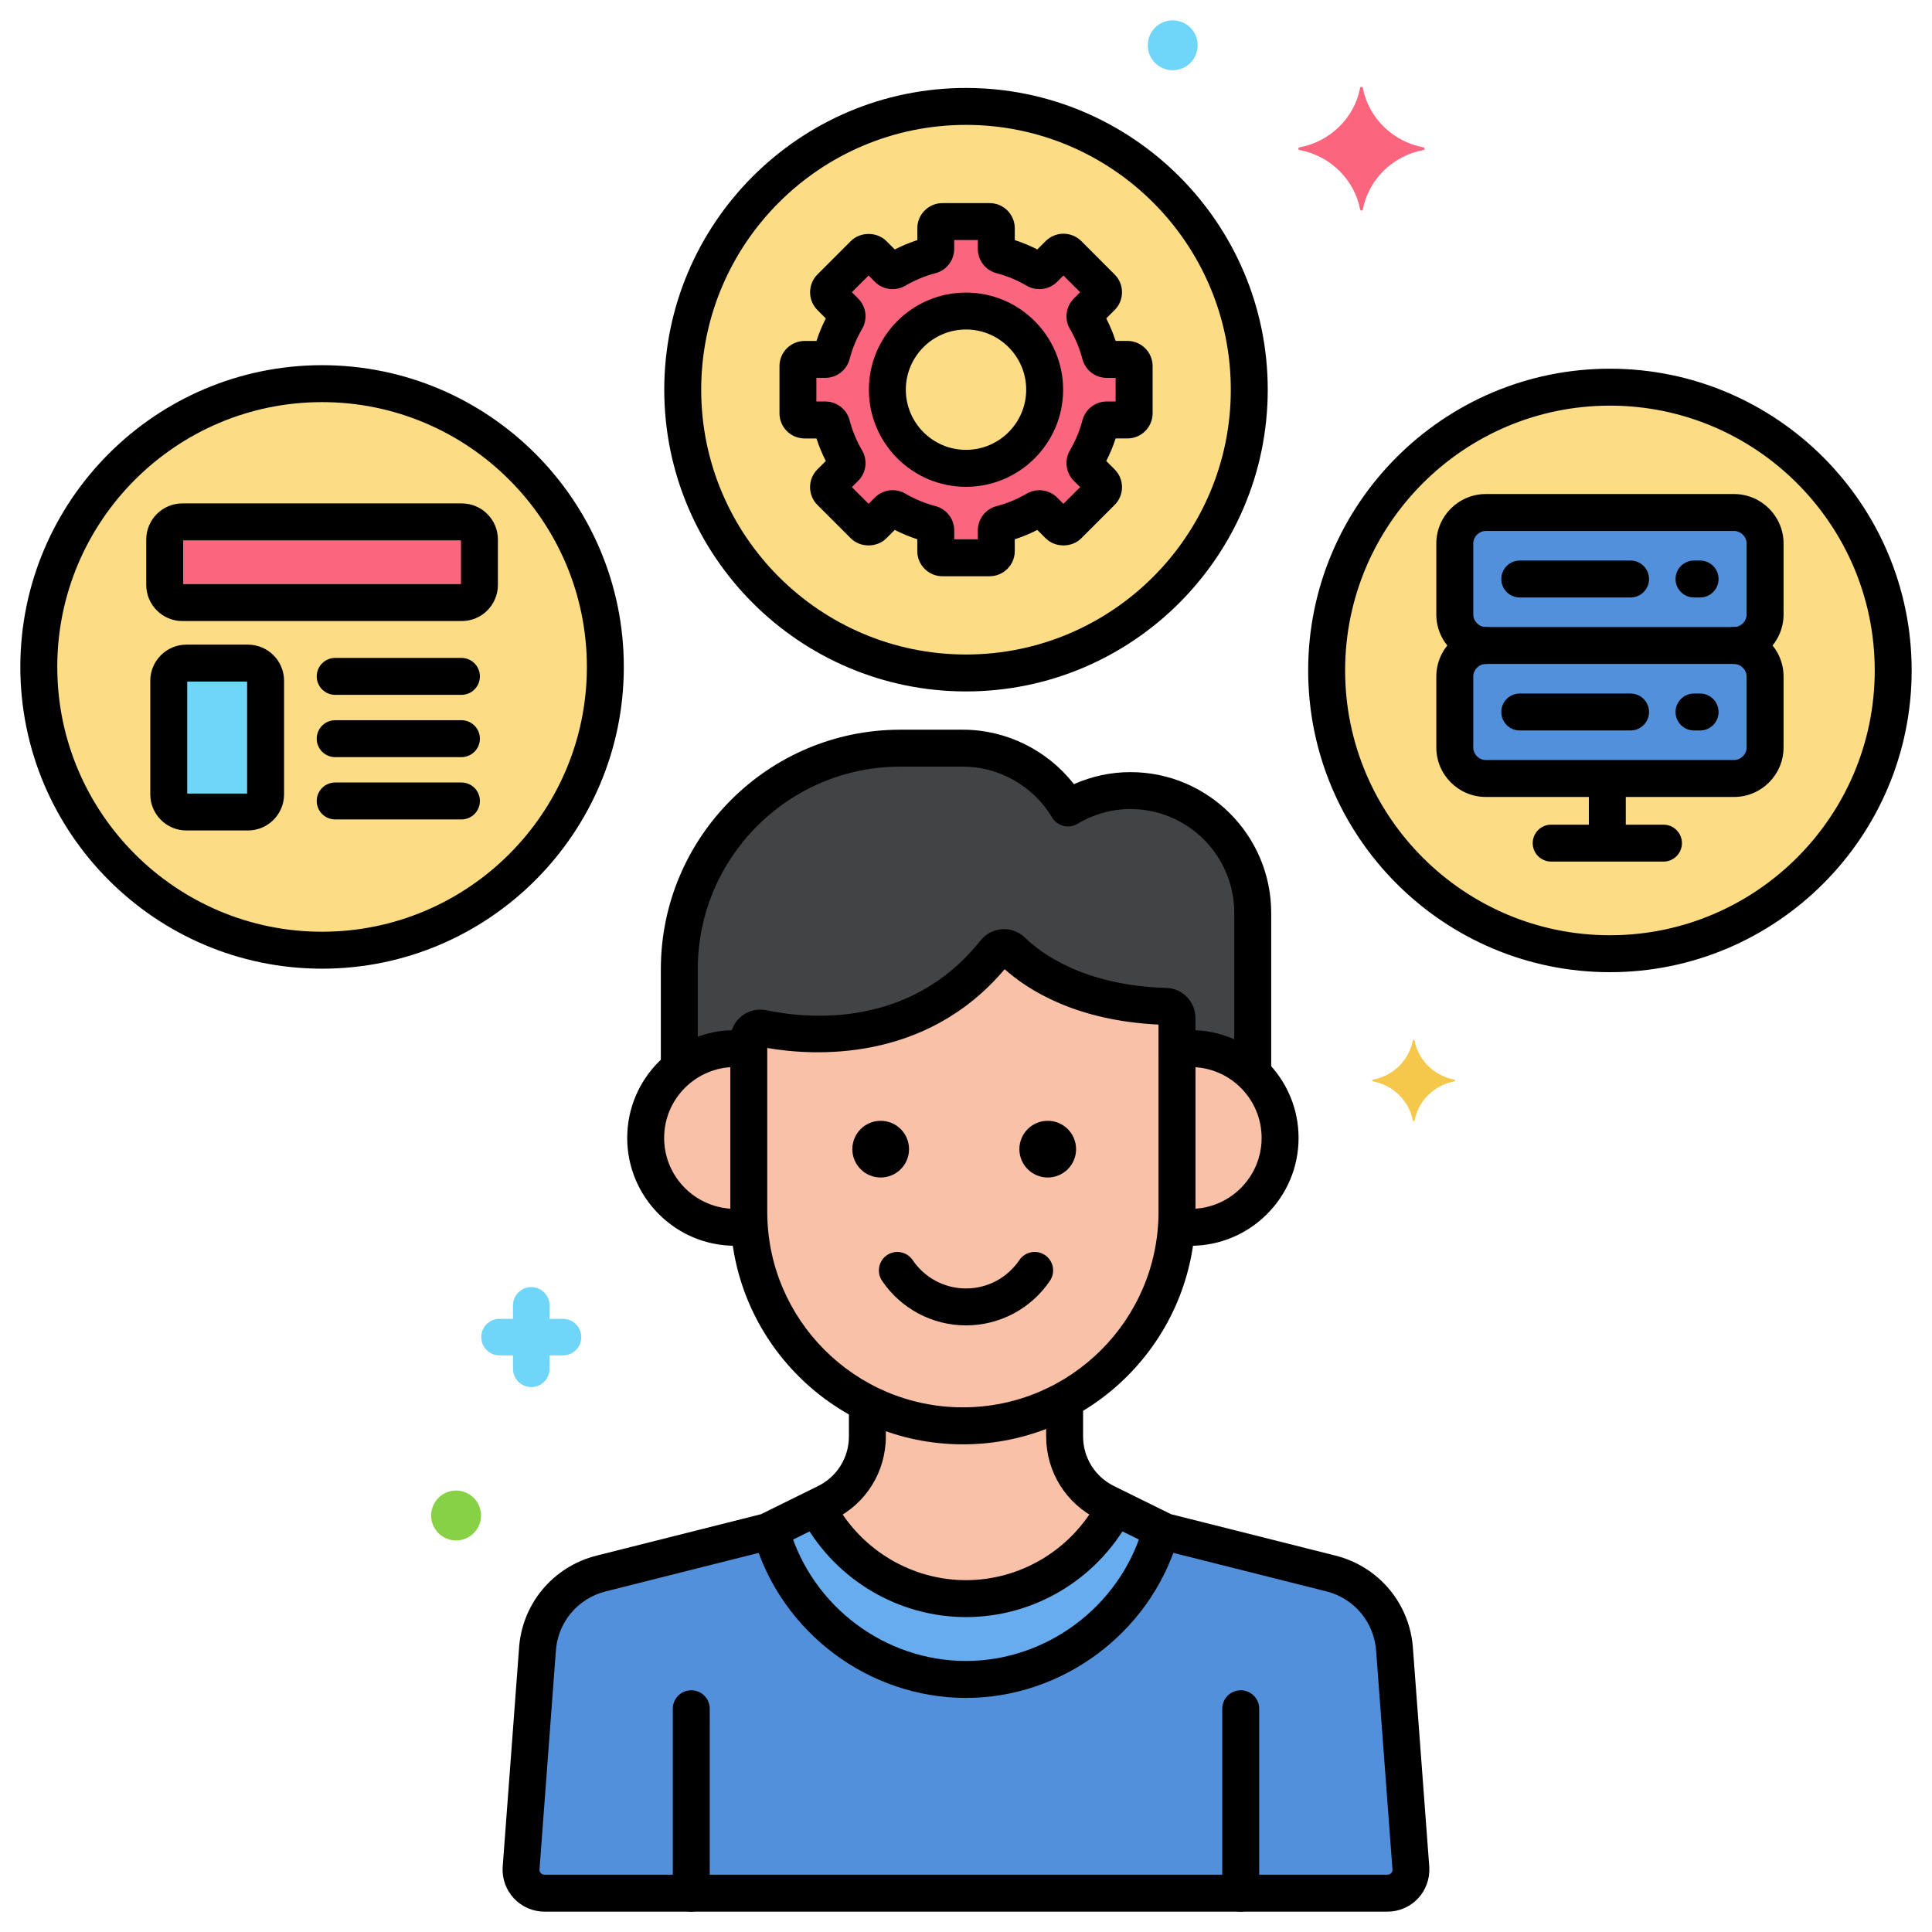 <?xml version="1.0" encoding="UTF-8"?>
<svg xmlns="http://www.w3.org/2000/svg" xmlns:xlink="http://www.w3.org/1999/xlink" version="1.1" id="Layer_1" x="0px" y="0px" width="95px" height="95px" viewBox="0 0 95 95" xml:space="preserve">
<path fill="#F9C1A8" d="M48.924,46.81c-3.845,4.836-9.518,4.153-11.425,3.754c-0.346-0.073-0.679,0.188-0.679,0.543  c0,0.003,0,0.004,0,0.007v8.469c0,5.789,4.737,10.527,10.528,10.527l0,0c5.79,0,10.528-4.738,10.528-10.527v-9.379  c0-0.053-0.002-0.108-0.002-0.164c-0.006-0.298-0.246-0.544-0.544-0.553c-4.374-0.128-6.678-1.862-7.563-2.729  C49.524,46.52,49.134,46.545,48.924,46.81z"></path>
<path fill="#5290DB" d="M68.578,81.171c-0.102-1.816-1.371-3.354-3.134-3.799l-8.176-2.059L54.38,73.89  c-1.243-0.612-2.029-1.878-2.029-3.262v-1.792c-1.491,0.811-3.195,1.273-5.003,1.273l0,0c-1.686,0-3.281-0.404-4.697-1.116v1.635  c0,1.384-0.787,2.649-2.029,3.262l-2.89,1.424l-8.176,2.059c-1.763,0.444-3.032,1.982-3.134,3.799l-0.8,10.701  c-0.038,0.662,0.49,1.22,1.153,1.22h41.45c0.663,0,1.19-0.557,1.152-1.22L68.578,81.171z"></path>
<path fill="#67ACEF" d="M37.896,75.233c1.152,4.222,5.029,7.349,9.604,7.349l0,0c4.573,0,8.451-3.127,9.604-7.349l-2.726-1.344  c-1.242-0.612-2.029-1.877-2.029-3.262v-1.792c-1.49,0.811-3.195,1.273-5.002,1.273l0,0c-1.686,0-3.281-0.404-4.697-1.116v1.635  c0,1.385-0.787,2.649-2.029,3.262L37.896,75.233z"></path>
<path fill="#F9C1A8" d="M54.379,73.89c-1.242-0.612-2.029-1.877-2.029-3.262v-1.792c-1.49,0.811-3.195,1.273-5.002,1.273l0,0  c-1.686,0-3.281-0.404-4.697-1.116v1.635c0,1.385-0.787,2.649-2.029,3.262l-0.454,0.224c1.372,2.661,4.147,4.493,7.333,4.493  c3.185,0,5.96-1.832,7.332-4.493L54.379,73.89z M58.55,51.56c-0.229,0-0.455,0.019-0.675,0.052c0,1.121,0,6.306,0,7.971  c0,0.237-0.012,0.473-0.027,0.705c0.229,0.038,0.463,0.062,0.702,0.062c2.428,0,4.396-1.968,4.396-4.396  C62.945,53.526,60.977,51.56,58.55,51.56z M36.819,59.582c0-1.09,0-5.801,0-7.97c-0.22-0.034-0.445-0.053-0.676-0.053  c-2.427,0-4.395,1.967-4.395,4.396c0,2.426,1.968,4.395,4.395,4.395c0.24,0,0.473-0.023,0.702-0.062l0,0  C36.831,60.055,36.819,59.819,36.819,59.582z"></path>
<path fill="#414344" d="M36.144,51.56c0.23,0,0.455,0.019,0.676,0.053v-0.499c0-0.003,0-0.004,0-0.007  c0-0.354,0.333-0.616,0.679-0.543c1.907,0.399,7.58,1.082,11.425-3.754c0.211-0.265,0.601-0.29,0.842-0.053  c0.886,0.868,3.19,2.602,7.564,2.729c0.298,0.008,0.537,0.255,0.543,0.553c0.002,0.056,0.002,0.11,0.002,0.164v1.408  c0.22-0.033,0.445-0.052,0.676-0.052c1.185,0,2.258,0.47,3.049,1.232v-7.906c0-3.307-2.707-6.013-6.014-6.013  c-1.122,0-2.171,0.317-3.072,0.857c-1.053-1.757-2.971-2.943-5.157-2.943h-3.088c-5.976,0-10.866,4.889-10.866,10.866v4.87  C34.154,51.921,35.106,51.56,36.144,51.56z"></path>
<circle fill="#FCDD86" cx="15.837" cy="32.794" r="13.929"></circle>
<path fill="#FC657E" d="M22.707,25.662H8.967c-0.479,0-0.868,0.389-0.868,0.869v2.231c0,0.48,0.389,0.869,0.868,0.869h13.74  c0.479,0,0.868-0.389,0.868-0.869V26.53C23.575,26.051,23.187,25.662,22.707,25.662z"></path>
<path fill="#70D6F9" d="M12.191,32.606H9.166c-0.479,0-0.868,0.389-0.868,0.868v5.585c0,0.48,0.388,0.869,0.868,0.869h3.026  c0.479,0,0.868-0.389,0.868-0.869v-5.585C13.06,32.995,12.671,32.606,12.191,32.606z"></path>
<circle fill="#FCDD86" cx="79.163" cy="32.967" r="13.929"></circle>
<path d="M15.837,47.632C7.656,47.632,1,40.976,1,32.794c0-8.182,6.656-14.837,14.837-14.837c8.181,0,14.837,6.656,14.837,14.837  C30.675,40.975,24.019,47.632,15.837,47.632z M15.837,19.773c-7.18,0-13.021,5.841-13.021,13.021s5.841,13.021,13.021,13.021  c7.179,0,13.021-5.841,13.021-13.021C28.858,25.615,23.017,19.773,15.837,19.773z M79.163,47.804  c-8.182,0-14.838-6.656-14.838-14.838c0-8.181,6.656-14.836,14.838-14.836S94,24.785,94,32.966  C94,41.148,87.345,47.804,79.163,47.804z M79.163,19.946c-7.18,0-13.021,5.841-13.021,13.021s5.842,13.021,13.021,13.021  s13.021-5.841,13.021-13.021C92.184,25.787,86.343,19.946,79.163,19.946z"></path>
<path d="M22.707,30.538H8.967c-0.979,0-1.776-0.797-1.776-1.777V26.53c0-0.979,0.797-1.776,1.776-1.776h13.74  c0.979,0,1.776,0.796,1.776,1.776v2.231C24.483,29.741,23.687,30.538,22.707,30.538z M9.007,28.722h13.66V26.57H9.007V28.722z   M22.707,26.57h0.003H22.707z M12.191,40.836H9.166c-0.979,0-1.776-0.797-1.776-1.777v-5.585c0-0.979,0.796-1.776,1.776-1.776h3.026  c0.979,0,1.776,0.796,1.776,1.776v5.585C13.968,40.039,13.171,40.836,12.191,40.836z M9.206,39.02h2.945v-5.505H9.206V39.02z   M12.191,33.514h0.003H12.191z M22.69,34.167h-6.208c-0.502,0-0.908-0.406-0.908-0.908c0-0.501,0.406-0.908,0.908-0.908h6.208  c0.501,0,0.908,0.407,0.908,0.908C23.598,33.76,23.191,34.167,22.69,34.167z M22.69,37.23h-6.208c-0.502,0-0.908-0.407-0.908-0.908  c0-0.502,0.406-0.908,0.908-0.908h6.208c0.501,0,0.908,0.406,0.908,0.908C23.598,36.823,23.191,37.23,22.69,37.23z M22.69,40.293  h-6.208c-0.502,0-0.908-0.406-0.908-0.908c0-0.501,0.406-0.908,0.908-0.908h6.208c0.501,0,0.908,0.407,0.908,0.908  C23.598,39.887,23.191,40.293,22.69,40.293z"></path>
<path fill="#5290DB" d="M85.266,25.201H73.06c-0.839,0-1.525,0.687-1.525,1.526v3.488c0,0.839,0.687,1.526,1.525,1.526h12.206  c0.84,0,1.526-0.687,1.526-1.526v-3.488C86.792,25.888,86.105,25.201,85.266,25.201z"></path>
<path fill="#5290DB" d="M85.266,31.74H73.06c-0.839,0-1.525,0.687-1.525,1.526v3.488c0,0.839,0.687,1.526,1.525,1.526h12.206  c0.84,0,1.526-0.687,1.526-1.526v-3.488C86.792,32.427,86.105,31.74,85.266,31.74z"></path>
<path d="M85.266,32.648H73.06c-1.342,0-2.434-1.091-2.434-2.434v-3.487c0-1.342,1.092-2.434,2.434-2.434h12.206  c1.343,0,2.435,1.092,2.435,2.434v3.487C87.7,31.557,86.608,32.648,85.266,32.648z M73.06,26.109c-0.335,0-0.617,0.283-0.617,0.618  v3.488c0,0.335,0.282,0.618,0.617,0.618h12.206c0.335,0,0.618-0.282,0.618-0.618v-3.488c0-0.334-0.283-0.618-0.618-0.618H73.06z"></path>
<path d="M80.178,29.379h-5.449c-0.503,0-0.908-0.406-0.908-0.908c0-0.501,0.405-0.908,0.908-0.908h5.449  c0.501,0,0.908,0.407,0.908,0.908C81.086,28.973,80.679,29.379,80.178,29.379z M83.597,29.379h-0.3  c-0.501,0-0.908-0.406-0.908-0.908c0-0.501,0.407-0.908,0.908-0.908h0.3c0.502,0,0.908,0.407,0.908,0.908  C84.505,28.973,84.099,29.379,83.597,29.379z M85.266,39.188H73.06c-1.342,0-2.434-1.091-2.434-2.434v-3.487  c0-1.342,1.092-2.434,2.434-2.434c0.501,0,0.908,0.406,0.908,0.908c0,0.501-0.407,0.908-0.908,0.908  c-0.335,0-0.617,0.283-0.617,0.618v3.487c0,0.335,0.282,0.618,0.617,0.618h12.206c0.335,0,0.618-0.282,0.618-0.618v-3.487  c0-0.334-0.283-0.618-0.618-0.618c-0.502,0-0.908-0.407-0.908-0.908c0-0.502,0.406-0.908,0.908-0.908  c1.343,0,2.435,1.092,2.435,2.434v3.487C87.7,38.096,86.608,39.188,85.266,39.188z"></path>
<path d="M80.178,35.918h-5.449c-0.503,0-0.908-0.406-0.908-0.908c0-0.501,0.405-0.908,0.908-0.908h5.449  c0.501,0,0.908,0.407,0.908,0.908C81.086,35.512,80.679,35.918,80.178,35.918z M83.597,35.918h-0.3  c-0.501,0-0.908-0.406-0.908-0.908c0-0.501,0.407-0.908,0.908-0.908h0.3c0.502,0,0.908,0.407,0.908,0.908  C84.505,35.512,84.099,35.918,83.597,35.918z M79.035,41.95c-0.502,0-0.908-0.407-0.908-0.908v-2.328  c0-0.501,0.406-0.908,0.908-0.908c0.501,0,0.908,0.407,0.908,0.908v2.328C79.943,41.543,79.536,41.95,79.035,41.95z"></path>
<path d="M81.796,42.366h-5.522c-0.502,0-0.908-0.406-0.908-0.908c0-0.501,0.406-0.908,0.908-0.908h5.522  c0.501,0,0.908,0.407,0.908,0.908C82.704,41.96,82.297,42.366,81.796,42.366z"></path>
<circle fill="#FCDD86" cx="47.5" cy="19.162" r="13.929"></circle>
<path fill="#FC657E" d="M55.437,17.673h-1.015c-0.149,0-0.279-0.1-0.317-0.244c-0.159-0.608-0.4-1.183-0.71-1.712  c-0.075-0.128-0.054-0.291,0.052-0.396l0.719-0.718c0.128-0.128,0.128-0.336,0-0.465l-1.642-1.641c-0.128-0.129-0.336-0.129-0.464,0  l-0.719,0.718c-0.105,0.105-0.269,0.126-0.396,0.052c-0.529-0.311-1.104-0.551-1.712-0.71c-0.144-0.038-0.244-0.168-0.244-0.317  v-1.016c0-0.182-0.146-0.329-0.328-0.329h-2.32c-0.182,0-0.328,0.147-0.328,0.329v1.016c0,0.148-0.1,0.279-0.244,0.317  c-0.608,0.159-1.183,0.399-1.712,0.71c-0.128,0.075-0.291,0.053-0.396-0.052l-0.718-0.718c-0.128-0.129-0.336-0.129-0.465,0  l-1.641,1.641c-0.128,0.128-0.128,0.336,0,0.465l0.718,0.718c0.105,0.105,0.127,0.268,0.052,0.396  c-0.311,0.529-0.551,1.104-0.71,1.712c-0.037,0.144-0.168,0.244-0.317,0.244h-1.015c-0.182,0-0.329,0.147-0.329,0.328v2.321  c0,0.182,0.147,0.329,0.329,0.329h1.015c0.148,0,0.28,0.099,0.317,0.243c0.159,0.608,0.399,1.183,0.71,1.712  c0.075,0.128,0.053,0.292-0.052,0.396l-0.718,0.719c-0.128,0.128-0.128,0.336,0,0.465l1.641,1.641c0.128,0.128,0.336,0.128,0.465,0  l0.718-0.719c0.105-0.104,0.268-0.126,0.396-0.051c0.53,0.311,1.104,0.551,1.712,0.71c0.144,0.038,0.244,0.168,0.244,0.316v1.016  c0,0.182,0.146,0.328,0.328,0.328h2.32c0.182,0,0.328-0.147,0.328-0.328v-1.016c0-0.148,0.101-0.279,0.244-0.316  c0.607-0.159,1.183-0.399,1.712-0.71c0.128-0.075,0.292-0.053,0.396,0.051l0.719,0.719c0.128,0.128,0.336,0.128,0.464,0l1.642-1.641  c0.128-0.128,0.128-0.336,0-0.465l-0.719-0.719c-0.105-0.105-0.127-0.268-0.052-0.396c0.31-0.529,0.551-1.104,0.71-1.712  c0.038-0.144,0.168-0.243,0.317-0.243h1.015c0.182,0,0.329-0.147,0.329-0.329v-2.32C55.766,17.82,55.618,17.673,55.437,17.673z   M47.5,23.029c-2.136,0-3.868-1.731-3.868-3.868s1.732-3.868,3.868-3.868s3.868,1.732,3.868,3.868  C51.368,21.298,49.636,23.029,47.5,23.029z"></path>
<path d="M47.5,33.999c-8.182,0-14.837-6.656-14.837-14.837c0-8.181,6.656-14.837,14.837-14.837s14.837,6.656,14.837,14.837  S55.682,33.999,47.5,33.999z M47.5,6.141c-7.18,0-13.021,5.841-13.021,13.021S40.32,32.183,47.5,32.183  c7.18,0,13.021-5.841,13.021-13.021C60.521,11.982,54.68,6.141,47.5,6.141z"></path>
<path d="M48.66,28.335h-2.32c-0.682,0-1.236-0.555-1.236-1.236v-0.582c-0.381-0.124-0.752-0.278-1.109-0.46l-0.411,0.412  c-0.467,0.467-1.283,0.467-1.749,0l-1.641-1.64c-0.482-0.482-0.482-1.267,0-1.749l0.412-0.412c-0.182-0.357-0.336-0.728-0.459-1.108  h-0.582c-0.682,0-1.237-0.555-1.237-1.237v-2.321c0-0.682,0.555-1.237,1.237-1.237h0.582c0.124-0.381,0.278-0.751,0.459-1.108  l-0.411-0.412c-0.482-0.482-0.482-1.267,0-1.749l1.642-1.642c0.466-0.467,1.281-0.467,1.748,0l0.412,0.412  c0.357-0.182,0.728-0.335,1.109-0.46v-0.582c0-0.682,0.554-1.237,1.236-1.237h2.319c0.683,0,1.237,0.555,1.237,1.237v0.582  c0.381,0.124,0.752,0.278,1.109,0.459l0.411-0.411c0.483-0.482,1.268-0.482,1.749-0.001l1.641,1.642  c0.234,0.233,0.363,0.544,0.363,0.875c0,0.331-0.129,0.642-0.363,0.875l-0.411,0.411c0.182,0.357,0.337,0.728,0.461,1.108h0.581  c0.682,0,1.237,0.555,1.237,1.237v2.321c0,0.682-0.556,1.237-1.237,1.237h-0.581c-0.124,0.381-0.279,0.751-0.461,1.109l0.411,0.412  c0.234,0.233,0.363,0.544,0.363,0.874c0,0.331-0.129,0.642-0.363,0.875l-1.641,1.64c-0.467,0.468-1.282,0.468-1.749,0l-0.411-0.411  c-0.356,0.182-0.728,0.336-1.109,0.46v0.582C49.897,27.781,49.342,28.335,48.66,28.335z M46.92,26.519h1.161v-0.436  c0-0.562,0.379-1.053,0.922-1.195c0.519-0.136,1.018-0.343,1.482-0.615c0.485-0.283,1.101-0.203,1.497,0.193l0.309,0.309  l0.822-0.821l-0.309-0.309c-0.398-0.397-0.477-1.013-0.194-1.498c0.272-0.464,0.48-0.963,0.616-1.483  c0.142-0.542,0.633-0.921,1.195-0.921h0.436v-1.162h-0.436c-0.563,0-1.054-0.379-1.195-0.922c-0.137-0.52-0.344-1.019-0.616-1.483  c-0.282-0.484-0.204-1.101,0.194-1.498l0.309-0.309l-0.822-0.822l-0.308,0.309c-0.398,0.397-1.013,0.477-1.498,0.193  c-0.465-0.272-0.964-0.479-1.482-0.615c-0.543-0.142-0.922-0.634-0.922-1.196v-0.436H46.92v0.436c0,0.562-0.379,1.054-0.922,1.196  c-0.519,0.136-1.018,0.342-1.483,0.615c-0.484,0.284-1.1,0.204-1.497-0.193l-0.309-0.309l-0.821,0.821l0.309,0.31  c0.397,0.397,0.477,1.013,0.193,1.498c-0.272,0.463-0.479,0.962-0.615,1.482c-0.142,0.543-0.634,0.922-1.195,0.922h-0.437v1.162  h0.437c0.562,0,1.053,0.379,1.195,0.921c0.136,0.52,0.343,1.019,0.615,1.483c0.284,0.484,0.205,1.1-0.193,1.498l-0.309,0.309  l0.822,0.821l0.309-0.309c0.397-0.397,1.013-0.477,1.497-0.194c0.465,0.272,0.964,0.479,1.484,0.615  c0.542,0.142,0.922,0.633,0.922,1.195L46.92,26.519L46.92,26.519z M42.298,25.185C42.298,25.185,42.298,25.185,42.298,25.185  L42.298,25.185z M55.437,18.581h0.004H55.437z M53.522,13.96C53.522,13.96,53.521,13.96,53.522,13.96L53.522,13.96z M47.5,23.938  c-2.633,0-4.776-2.143-4.776-4.776c0-2.634,2.143-4.776,4.776-4.776c2.633,0,4.776,2.143,4.776,4.776  C52.276,21.795,50.133,23.938,47.5,23.938z M47.5,16.202c-1.631,0-2.959,1.328-2.959,2.959c0,1.632,1.328,2.959,2.959,2.959  s2.96-1.328,2.96-2.959C50.46,17.53,49.131,16.202,47.5,16.202z M58.781,50.021c-0.016-0.785-0.643-1.419-1.425-1.442  c-4.126-0.12-6.238-1.768-6.954-2.47c-0.298-0.292-0.703-0.446-1.124-0.419c-0.417,0.026-0.805,0.228-1.066,0.556  c-3.466,4.359-8.516,3.851-10.527,3.43c-0.436-0.092-0.886,0.018-1.232,0.299c-0.344,0.278-0.542,0.691-0.542,1.141v8.469  c0,6.306,5.13,11.436,11.437,11.436c6.306,0,11.436-5.13,11.436-11.436v-9.379L58.781,50.021z M56.967,59.582  c0,5.304-4.315,9.619-9.62,9.619s-9.62-4.315-9.62-9.619v-8.051c2.183,0.379,7.75,0.775,11.674-3.873  c1.169,1.041,3.525,2.529,7.565,2.723V59.582L56.967,59.582z"></path>
<path d="M61.599,53.388c-0.502,0-0.908-0.406-0.908-0.908v-7.593c0-2.815-2.29-5.105-5.105-5.105c-0.909,0-1.81,0.252-2.605,0.728  c-0.206,0.124-0.455,0.16-0.688,0.102c-0.232-0.059-0.434-0.207-0.558-0.414c-0.924-1.543-2.602-2.501-4.378-2.501h-3.088  c-5.491,0-9.958,4.467-9.958,9.958v4.615c0,0.501-0.406,0.908-0.908,0.908c-0.501,0-0.908-0.407-0.908-0.908v-4.615  c0-6.492,5.282-11.774,11.774-11.774h3.088c2.125,0,4.146,1.008,5.45,2.678c0.878-0.389,1.824-0.592,2.778-0.592  c3.817,0,6.922,3.105,6.922,6.921v7.594C62.507,52.981,62.1,53.388,61.599,53.388z M47.5,65.172c-1.657,0-3.2-0.82-4.128-2.194  c-0.281-0.416-0.172-0.98,0.244-1.262c0.416-0.28,0.98-0.171,1.261,0.245c0.59,0.873,1.57,1.395,2.623,1.395  c1.053,0,2.033-0.521,2.623-1.395c0.281-0.417,0.847-0.525,1.262-0.245c0.415,0.281,0.524,0.846,0.243,1.262  C50.7,64.352,49.157,65.172,47.5,65.172z M68.226,94h-41.45c-0.564,0-1.111-0.235-1.499-0.646s-0.593-0.968-0.561-1.532l0.802-10.72  c0.123-2.207,1.658-4.066,3.818-4.61l8.082-2.035l2.803-1.382c0.938-0.463,1.522-1.4,1.522-2.447v-1.271  c0-0.501,0.406-0.908,0.908-0.908c0.501,0,0.908,0.407,0.908,0.908v1.271c0,1.743-0.972,3.306-2.535,4.076l-2.89,1.425  c-0.058,0.028-0.118,0.051-0.18,0.066l-8.175,2.058c-1.385,0.35-2.37,1.542-2.449,2.967L26.527,91.94  c-0.003,0.07,0.035,0.13,0.068,0.166c0.033,0.035,0.092,0.077,0.18,0.077h41.45c0.087,0,0.146-0.042,0.179-0.077  c0.034-0.036,0.072-0.096,0.066-0.183l-0.799-10.687c-0.08-1.443-1.065-2.636-2.449-2.984l-8.176-2.058  c-0.063-0.017-0.123-0.038-0.18-0.066l-2.891-1.425c-1.563-0.771-2.534-2.334-2.534-4.076v-1.429c0-0.503,0.405-0.908,0.908-0.908  c0.501,0,0.908,0.405,0.908,0.908v1.429c0,1.046,0.583,1.984,1.521,2.447l2.804,1.382l8.082,2.035  c2.159,0.543,3.694,2.403,3.818,4.627l0.799,10.686c0.033,0.582-0.172,1.14-0.559,1.55C69.335,93.765,68.79,94,68.226,94z"></path>
<path d="M61.009,94c-0.501,0-0.908-0.406-0.908-0.908v-9.07c0-0.503,0.407-0.908,0.908-0.908s0.908,0.405,0.908,0.908v9.07  C61.917,93.594,61.509,94,61.009,94z M33.991,94c-0.501,0-0.908-0.406-0.908-0.908v-9.07c0-0.503,0.407-0.908,0.908-0.908  c0.502,0,0.908,0.405,0.908,0.908v9.07C34.899,93.594,34.493,94,33.991,94z"></path>
<circle cx="43.305" cy="56.506" r="1.394"></circle>
<circle cx="51.519" cy="56.506" r="1.394"></circle>
<path d="M47.5,83.49c-4.779,0-9.065-3.211-10.421-7.81c-0.142-0.48,0.133-0.985,0.615-1.128c0.481-0.142,0.985,0.134,1.127,0.615  c1.129,3.83,4.698,6.506,8.679,6.506c3.929,0,7.484-2.632,8.647-6.4c0.147-0.479,0.656-0.748,1.135-0.6  c0.479,0.146,0.748,0.655,0.6,1.136C56.487,80.331,52.219,83.49,47.5,83.49z"></path>
<path d="M47.5,79.515c-3.292,0-6.347-1.794-7.976-4.682c-0.246-0.437-0.092-0.991,0.345-1.237c0.438-0.246,0.991-0.092,1.238,0.346  c1.306,2.317,3.756,3.757,6.393,3.757c2.656,0,5.115-1.456,6.417-3.799c0.243-0.439,0.797-0.597,1.234-0.354  c0.438,0.244,0.597,0.797,0.354,1.234C53.882,77.7,50.815,79.515,47.5,79.515z M58.55,61.257c-0.162,0-0.325-0.008-0.501-0.026  c-0.499-0.052-0.861-0.497-0.809-0.996c0.05-0.499,0.493-0.86,0.996-0.811c0.103,0.011,0.207,0.017,0.313,0.017  c1.923,0,3.487-1.564,3.487-3.486c0-1.923-1.564-3.486-3.487-3.486c-0.09,0-0.18,0.004-0.268,0.01  c-0.502,0.04-0.939-0.332-0.979-0.832c-0.04-0.499,0.333-0.938,0.834-0.979c0.136-0.011,0.273-0.016,0.414-0.016  c2.924,0,5.303,2.378,5.303,5.304C63.854,58.878,61.475,61.257,58.55,61.257z M36.144,61.257c-2.924,0-5.303-2.379-5.303-5.303  c0-2.925,2.379-5.303,5.303-5.303c0.14,0,0.278,0.005,0.415,0.016c0.5,0.04,0.872,0.479,0.832,0.979s-0.478,0.873-0.978,0.832  c-0.088-0.006-0.178-0.01-0.269-0.01c-1.922,0-3.487,1.563-3.487,3.486c0,1.922,1.564,3.486,3.487,3.486  c0.109,0,0.218-0.006,0.324-0.018c0.499-0.053,0.946,0.31,0.999,0.808c0.053,0.499-0.309,0.946-0.808,1  C36.478,61.248,36.31,61.257,36.144,61.257z"></path>
<path fill="#F5C84C" d="M71.515,53.173c-0.989,0.186-1.771,0.949-1.958,1.92c-0.01,0.048-0.077,0.048-0.087,0  c-0.188-0.971-0.968-1.735-1.959-1.92c-0.05-0.009-0.05-0.075,0-0.084c0.991-0.186,1.771-0.949,1.959-1.92  c0.01-0.048,0.077-0.048,0.087,0c0.188,0.971,0.969,1.735,1.958,1.92C71.564,53.098,71.564,53.164,71.515,53.173z"></path>
<path fill="#FC657E" d="M69.994,7.376c-1.508,0.281-2.695,1.444-2.982,2.921c-0.015,0.074-0.118,0.074-0.132,0  c-0.286-1.477-1.475-2.641-2.982-2.921c-0.074-0.014-0.074-0.116,0-0.13c1.508-0.281,2.696-1.444,2.982-2.921  c0.014-0.074,0.118-0.074,0.132,0c0.287,1.477,1.475,2.64,2.982,2.921C70.069,7.26,70.069,7.362,69.994,7.376z"></path>
<circle fill="#70D6F9" cx="57.665" cy="2.227" r="1.227"></circle>
<circle fill="#87D147" cx="22.427" cy="74.52" r="1.227"></circle>
<path fill="#70D6F9" d="M27.685,64.85h-0.663v-0.662c0-0.497-0.402-0.899-0.899-0.899c-0.496,0-0.898,0.402-0.898,0.899v0.662  h-0.663c-0.497,0-0.898,0.401-0.898,0.898c0,0.496,0.402,0.898,0.898,0.898h0.663v0.662c0,0.497,0.402,0.898,0.898,0.898  c0.497,0,0.899-0.401,0.899-0.898v-0.662h0.663c0.496,0,0.898-0.402,0.898-0.898C28.583,65.251,28.18,64.85,27.685,64.85z"></path>
</svg>
